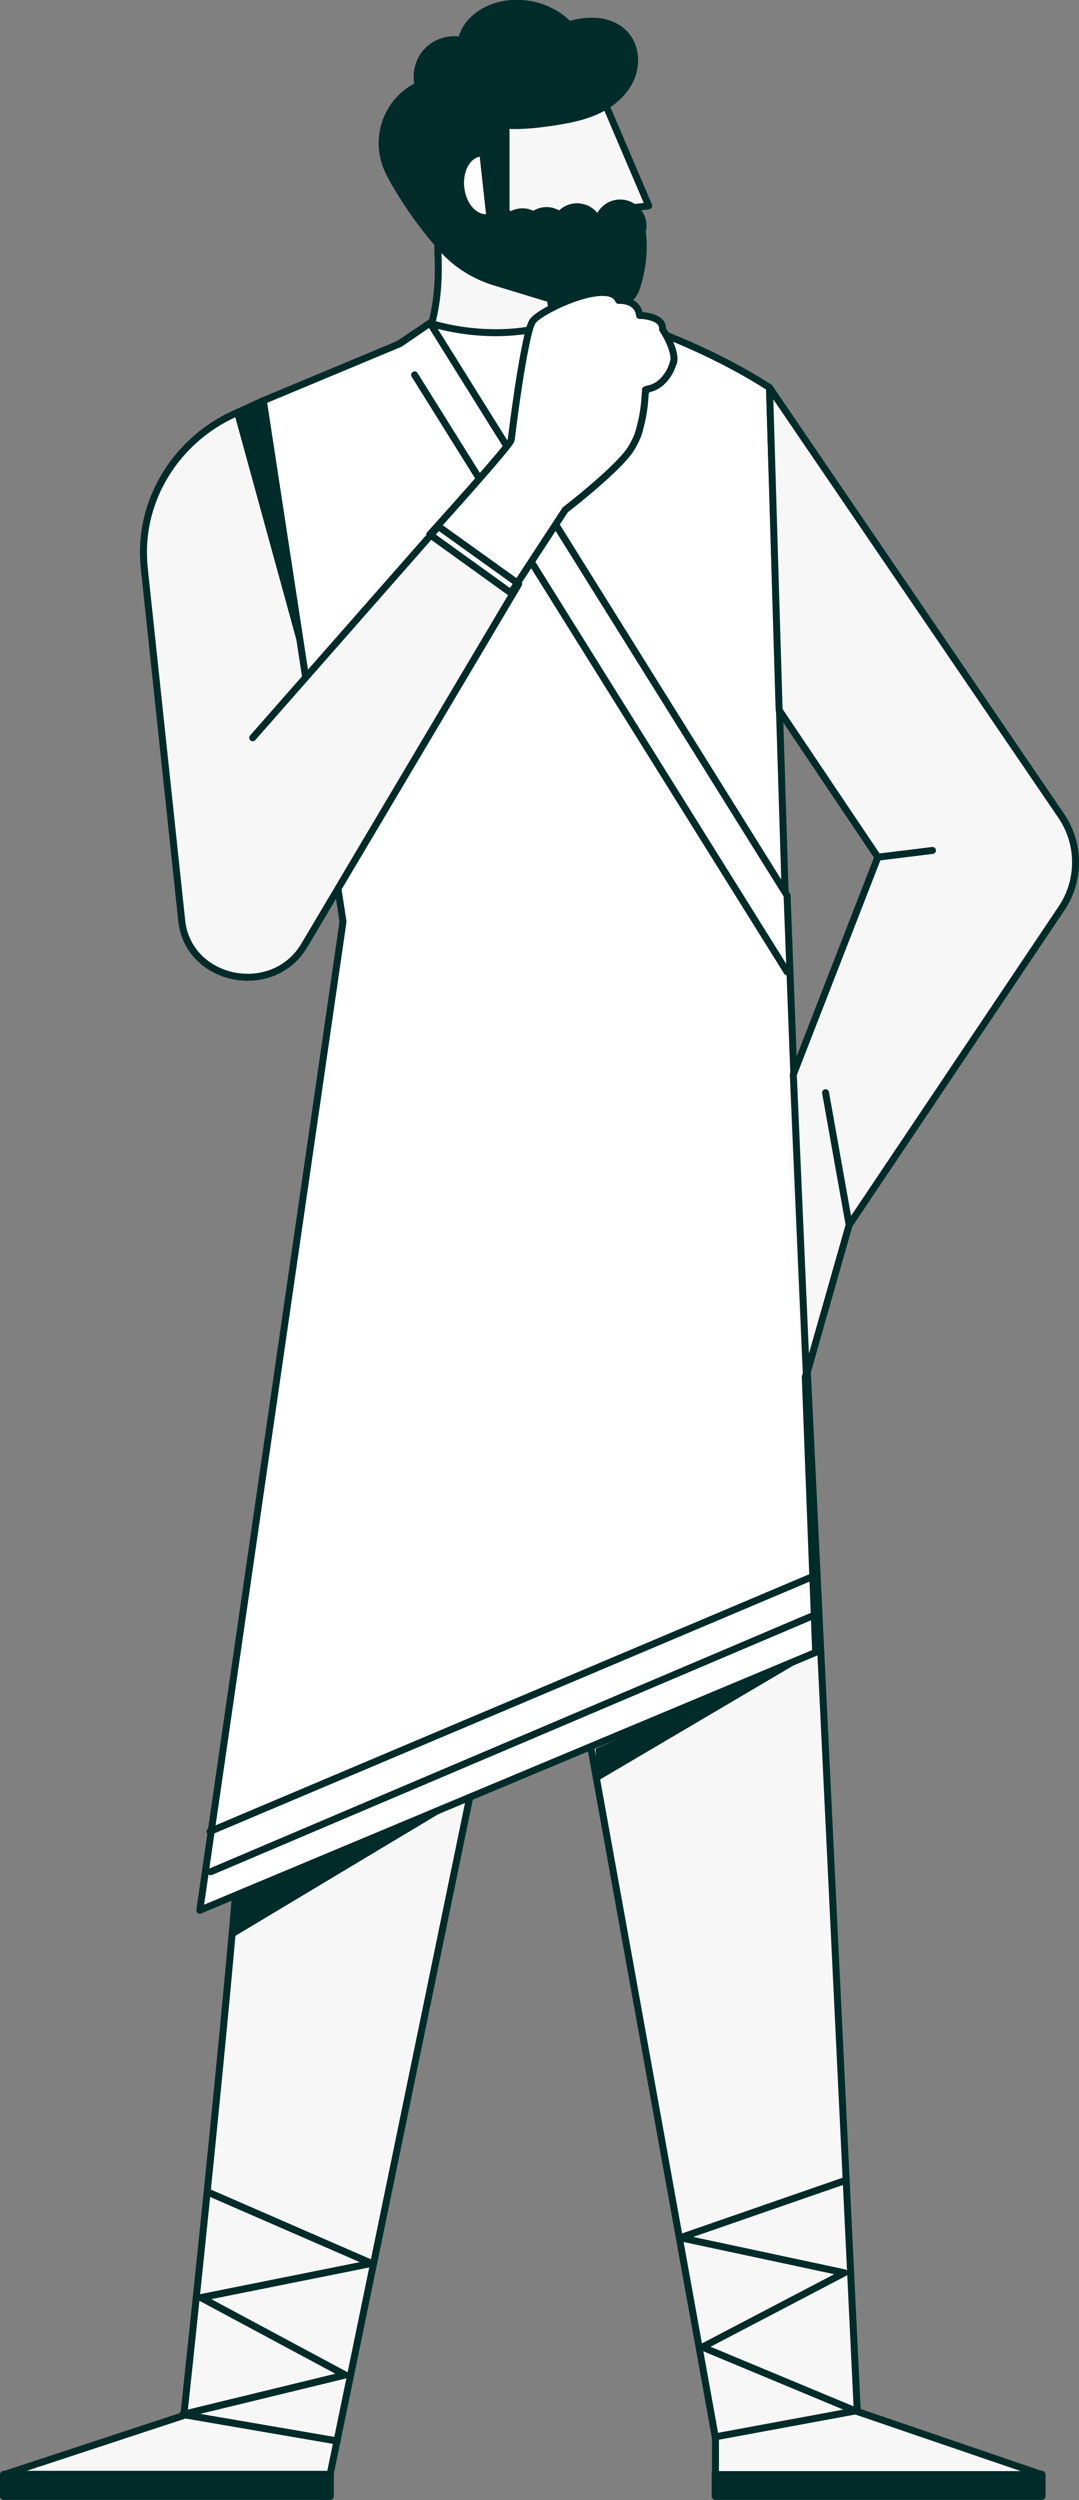 <svg xmlns="http://www.w3.org/2000/svg" id="Layer_2" data-name="Layer 2" viewBox="0 0 88.3 204.54"><rect x="0" y="0" width="88.3" height="204.54" fill="#808080" stroke="none"/><defs><style> .cls-1, .cls-2, .cls-3 { stroke-width: .57px; } .cls-1, .cls-2, .cls-3, .cls-4, .cls-5 { stroke: #002b29; stroke-linecap: round; stroke-linejoin: round; } .cls-1, .cls-6, .cls-4 { fill: #002b29; } .cls-2, .cls-5 { fill: none; } .cls-7 { fill: #f7f7f7; } .cls-7, .cls-6 { stroke-width: 0px; } .cls-8 { stroke-width: .08px; } .cls-8, .cls-9, .cls-10 { fill: #fffefe; stroke: #231f20; } .cls-9 { stroke-width: .03px; } .cls-3 { fill: #fff; } .cls-10 { stroke-width: .06px; } .cls-4 { stroke-width: .62px; } .cls-5 { stroke-width: .58px; } </style></defs><g id="Layer_1-2" data-name="Layer 1"><g><path class="cls-7" d="M21.55,32.78l-2.37,1.08c-4.67,2.13-7.72,6.87-7.42,12,.01.22.03.44.05.66l3.06,28.8c.53,4.99,7.45,6.39,10.04,2.02l17.54-29.56-6.57-4.71-10.93,11.82"></path><path class="cls-7" d="M49.17,7.66l3.92,9.18-1.17.14s1.2,7.99-2.2,7.98c-3.08,0-4.68-.49-4.68-.49l.81,5.6s-6.68-1.88-11.78.03c-5.1,1.91,2.23,2.04,1.78-9.15-.45-11.19,3.14-12.63,3.14-12.63l10.55.48"></path><path class="cls-7" d="M49.17,7.66l3.92,9.18-1.17.14s1.2,7.99-2.2,7.98c-3.08,0-4.68-.49-4.68-.49l.81,5.6s-6.68-1.88-11.78.03c-5.1,1.91,2.23,2.04,1.78-9.15-.45-11.19,3.14-12.63,3.14-12.63l10.55.48"></path><path class="cls-10" d="M39.12,12.56s-1.97-.42-1.97,1.25,2.08,3.95,2.08,3.95"></path><path class="cls-1" d="M52.54,18.99c.02-.07.05-.14.06-.22.16-1.02-.54-1.98-1.56-2.14-.96-.15-1.85.46-2.09,1.38h-.03c-.25-.55-.77-.97-1.41-1.07-.67-.11-1.3.16-1.71.64-.23-.16-.49-.28-.78-.33-.5-.08-.98.05-1.36.32-.19-.1-.39-.18-.61-.22-.49-.08-.95.05-1.33.3-.09-.13-.19-.25-.31-.35v-7.05c1.25.08,2.51-.06,3.76-.24,1.26-.19,2.52-.42,3.67-.95,1.15-.53,2.2-1.39,2.74-2.54.54-1.15.48-2.62-.33-3.6-.52-.64-1.32-1.02-2.13-1.14s-1.78-.01-2.56.25c-1.66-1.73-4.45-2.26-6.63-1.25-1.04.48-1.96,1.4-2.17,2.53-1-.21-2.1.13-2.8.87-.7.73-.98,1.83-.74,2.81,0,0,0,0,0,0,0,0,0,0-.01,0-1.13.56-2.05,1.53-2.53,2.69-.49,1.16-.54,2.5-.14,3.69.2.59.5,1.14.81,1.68,1.11,1.91,2.41,3.7,3.89,5.35,1.14,1.27,2.62,2.18,4.26,2.68l4.56,1.39s6.02,2.3,7.06-1.02c.61-1.96.57-3.52.44-4.48Z"></path><path class="cls-9" d="M37.98,15.34c.14,1.27.94,2.22,1.81,2.2l-.52-4.74c-.86.16-1.43,1.27-1.29,2.54Z"></path><path class="cls-2" d="M49.17,7.66l3.92,9.18-1.17.14s1.2,7.99-2.2,7.98c-3.08,0-4.68-.49-4.68-.49l.81,5.6s-6.68-1.88-11.78.03c-5.1,1.91,2.23,2.04,1.78-9.15-.45-11.19,3.14-12.63,3.14-12.63l10.55.48"></path><path class="cls-7" d="M64.36,76.68l-36.29-1.27s-8.01,62.43-8.21,70.92-4.82,51.29-4.82,51.29l-14.73,4.85h26.7l13.35-64.74,2.21-26.79,15.98,88.53,11.72.2-5.91-122.98Z"></path><path class="cls-2" d="M64.36,76.68l-36.29-1.27s-8.01,62.43-8.21,70.92-4.82,51.29-4.82,51.29l-14.73,4.85h26.7l13.35-64.74,2.21-26.79,15.98,88.53,11.72.2-5.91-122.98Z"></path><path class="cls-7" d="M35.19,26.43s6.98,2.4,12.92-1.16c0,0,7.92,1.98,14.86,6.44l1.39,44.86s-17.97,3.51-28.67-2.34l-13.27-39.26,12.78-8.54Z"></path><polyline class="cls-8" points="23.53 49.16 34.6 39.06 43.36 45.77"></polyline><polygon class="cls-7" points="16.35 156.29 66.75 135.19 64.41 73.26 35.19 26.43 32.74 28.11 21.55 32.78 28.07 75.41 16.35 156.29"></polygon><path class="cls-7" d="M62.97,31.71h0l23.87,35.03c1.56,2.28,1.57,5.29.03,7.58l-17.38,25.9-3.91,12.5-1.17-23.05,7.42-19.54-8.21-12.5-.66-25.92Z"></path><line class="cls-8" x1="16.74" y1="152.19" x2="66.36" y2="132.26"></line><line class="cls-8" x1="33.93" y1="30.67" x2="64.41" y2="79.51"></line><path class="cls-3" d="M35.19,26.43s6.98,2.4,12.92-1.16c0,0,7.92,1.98,14.86,6.44l1.39,44.86s-17.97,3.51-28.67-2.34l-13.27-39.26,12.78-8.54Z"></path><polygon class="cls-3" points="16.35 156.29 66.75 135.19 64.41 73.26 35.19 26.43 32.74 28.11 21.55 32.78 28.07 75.41 16.35 156.29"></polygon><line class="cls-3" x1="17.24" y1="153.14" x2="66.36" y2="132.26"></line><line class="cls-3" x1="33.93" y1="30.67" x2="64.41" y2="79.51"></line><path class="cls-7" d="M55.13,29.64s0-.03,0-.04c.02-.09.03-.18.03-.26,0-.03,0-.07-.01-.1,0-.08-.01-.16-.03-.25,0-.03-.01-.06-.02-.09-.16-.79-.67-1.63-.83-1.88h0s0,0,0,0c-.03-.05-.05-.08-.05-.08.04-.57-.44-.85-.93-.99-.47-.15-.95-.14-.95-.14-.15-1.31-1.64-1.24-1.71-1.23l.08-.03s-.06.01-.09.02c-.76-1.81-6.12.68-6.94,1.61-.23.18-.47,1.06-.69,2.22-.52,2.51-1,6.33-1.14,7.48-.01.07-.03.13-.04.16-.23.6-6.64,7.69-6.64,7.69l6.64,4.78,4.45-6.8s3.9-2.99,5.23-4.78c.14-.19.27-.41.38-.63.13-.24.25-.49.34-.74.08-.22.14-.45.19-.67.3-1.1.38-2.18.4-2.71l.13-.34c.06,0,.13-.02.2-.04.95-.19,1.7-1.17,1.95-2.08,0-.02,0-.03.01-.05,0-.02.02-.05.02-.07ZM52.82,32.05c0-.1,0-.16,0-.16,0,0,.01,0,.02,0,0,.05-.02.11-.02.16Z"></path><path class="cls-7" d="M21.55,32.78l-2.37,1.08c-4.67,2.13-7.72,6.87-7.42,12,.01.22.03.44.05.66l3.06,28.8c.53,4.99,7.45,6.39,10.04,2.02l17.54-29.56-6.57-4.71-15.2,17.29"></path><path class="cls-7" d="M62.97,31.71h0l23.87,35.03c1.56,2.28,1.57,5.29.03,7.58l-17.38,25.9-3.91,12.5-1.17-23.05,7.42-19.54-8.21-12.5-.66-25.92Z"></path><path class="cls-3" d="M55.13,29.64s0-.03,0-.04c.02-.09.03-.18.03-.26,0-.03,0-.07-.01-.1,0-.08-.01-.16-.03-.25,0-.03-.01-.06-.02-.09-.16-.79-.67-1.63-.83-1.88h0s0,0,0,0c-.03-.05-.05-.08-.05-.08.04-.57-.44-.85-.93-.99-.47-.15-.95-.14-.95-.14-.15-1.31-1.64-1.24-1.71-1.23l.08-.03s-.06.01-.09.02c-.76-1.81-6.12.68-6.94,1.61-.23.18-.47,1.06-.69,2.22-.52,2.51-1,6.33-1.14,7.48-.01.07-.03.13-.04.16-.23.6-6.64,7.69-6.64,7.69l6.64,4.78,4.45-6.8s3.9-2.99,5.23-4.78c.14-.19.27-.41.38-.63.13-.24.25-.49.34-.74.08-.22.14-.45.19-.67.3-1.1.38-2.18.4-2.71l.13-.34c.06,0,.13-.02.2-.04.95-.19,1.7-1.17,1.95-2.08,0-.02,0-.03.01-.05,0-.02.02-.05.02-.07ZM52.82,32.05c0-.1,0-.16,0-.16,0,0,.01,0,.02,0,0,.05-.02.11-.02.16Z"></path><path class="cls-2" d="M62.97,31.71h0l23.87,35.03c1.56,2.28,1.57,5.29.03,7.58l-17.38,25.9-3.5,12.3-1.07-24.61,6.92-17.78-8.08-12.03-.79-26.39Z"></path><path class="cls-2" d="M21.55,32.78l-2.37,1.08c-4.67,2.13-7.72,6.87-7.42,12,.01.22.03.44.05.66l3.06,28.8c.53,4.99,7.45,6.39,10.04,2.02l17.54-29.56-6.57-4.71-15.2,17.29"></path><rect class="cls-4" x="58.55" y="202.46" width="26.7" height="1.76"></rect><rect class="cls-4" x=".31" y="202.46" width="26.7" height="1.76"></rect><polyline class="cls-5" points="27.59 199.71 14.96 197.54 28.25 194.31 16.45 187.98 30.4 185.18 17.22 179.44"></polyline><polyline class="cls-7" points="58.55 199.47 58.55 202.46 85.25 202.46 70.01 197.25"></polyline><polyline class="cls-2" points="58.55 199.47 58.55 202.46 85.25 202.46 70.01 197.25"></polyline><polyline class="cls-2" points="58.66 199.35 70.01 197.25 57.48 192.03 69.1 185.95 55.67 183.08 68.99 178.46"></polyline><line class="cls-3" x1="71.83" y1="70.13" x2="76.31" y2="69.58"></line><polygon class="cls-6" points="19.18 33.86 24.95 54.88 21.55 32.78 19.18 33.86"></polygon><polygon class="cls-6" points="19.2 158.42 38.33 146.95 38.33 146.95 19.42 155.12 19.2 158.42"></polygon><polygon class="cls-6" points="48.9 145.71 66.75 135.19 48.73 143.07 48.9 145.71"></polygon><line class="cls-3" x1="67.56" y1="89.4" x2="69.49" y2="100.22"></line><line class="cls-3" x1="17.19" y1="149.84" x2="66.4" y2="129.03"></line></g></g></svg>
